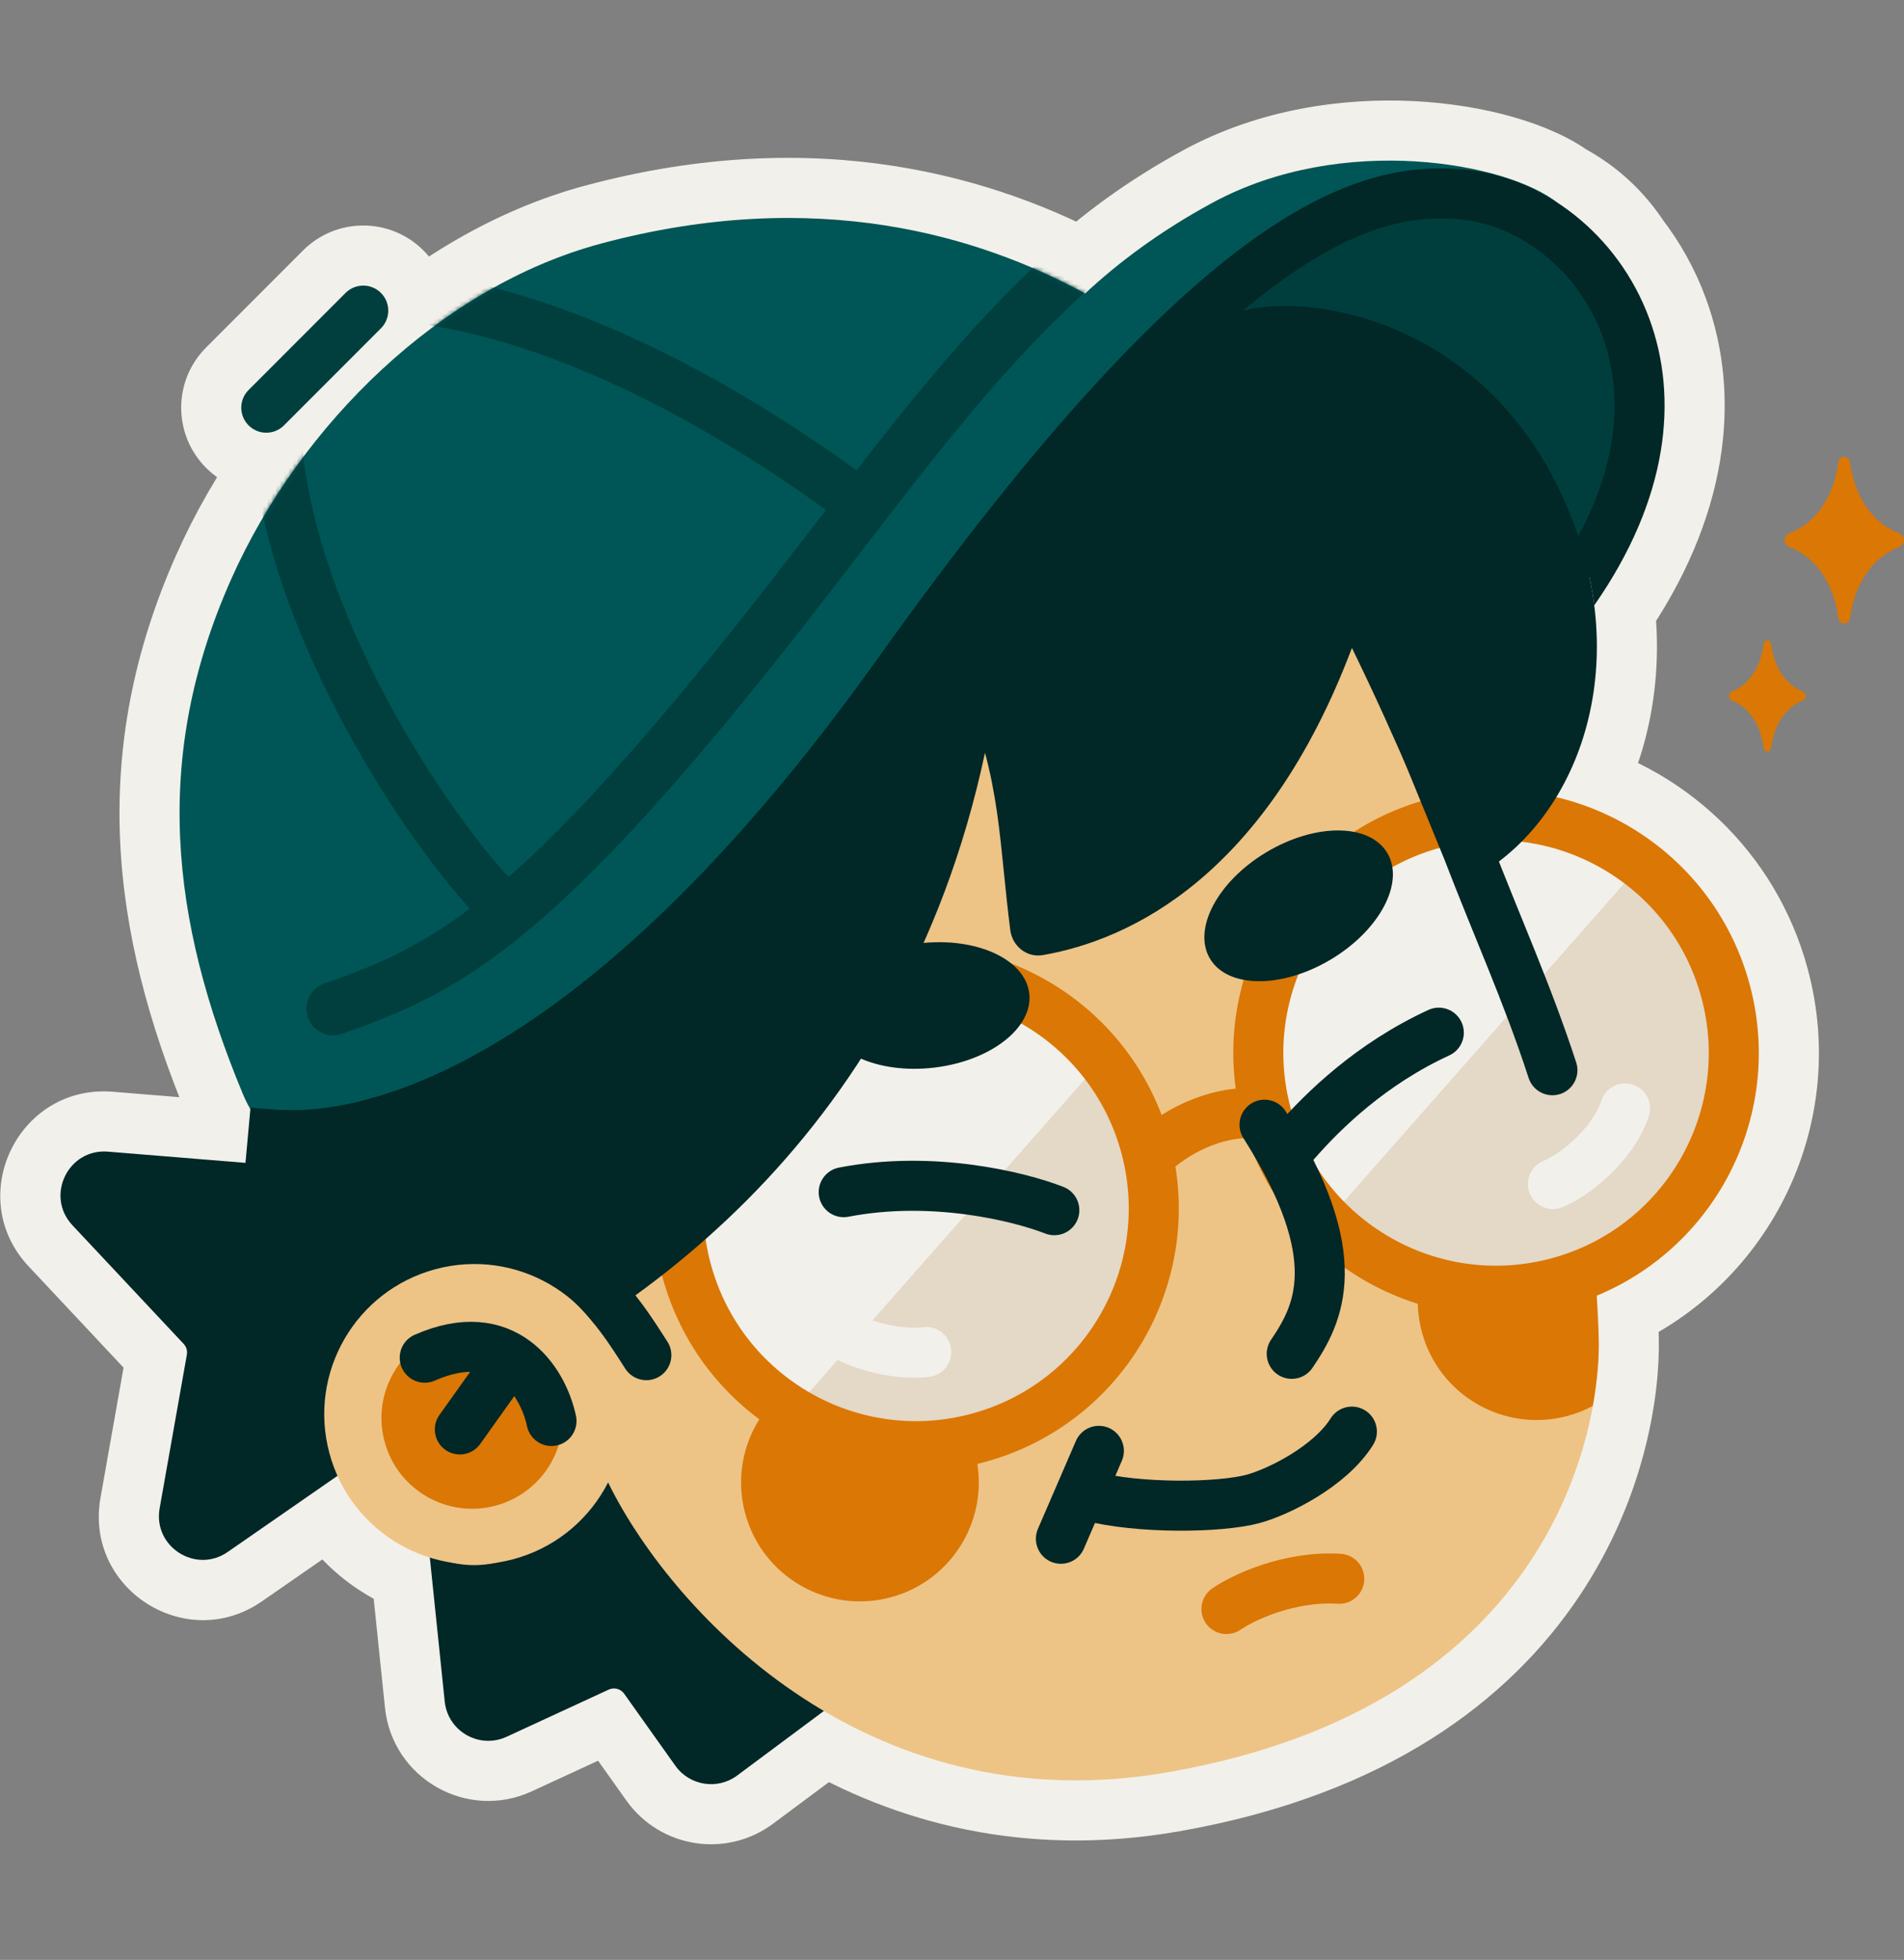 <svg width="446" height="459" viewBox="0 0 446 459" fill="none" xmlns="http://www.w3.org/2000/svg">
<rect x="0" y="0" width="446" height="459" fill="#808080" stroke="none"/>
<g clip-path="url(#clip0_2489_15464)">
<mask id="path-1-outside-1_2489_15464" maskUnits="userSpaceOnUse" x="-53.115" y="-26.478" width="535.574" height="516.482" fill="black">
<rect fill="white" x="-53.115" y="-26.478" width="535.574" height="516.482"/>
<path fill-rule="evenodd" clip-rule="evenodd" d="M89.23 68.599C91.52 70.887 91.522 74.598 89.234 76.888L66.522 99.619C64.234 101.909 60.523 101.91 58.233 99.622C55.944 97.335 55.942 93.624 58.23 91.334L80.942 68.603C83.23 66.313 86.941 66.311 89.23 68.599ZM57.501 272.334L25.283 269.71C15.931 268.948 10.55 280.104 16.968 286.949L43.023 314.735C43.655 315.409 43.932 316.341 43.771 317.251L37.392 353.244C35.801 362.223 45.842 368.659 53.336 363.463L79.051 345.636C83.254 355.002 91.266 361.847 100.686 364.783L104.174 398.484C104.898 405.48 112.289 409.688 118.675 406.74L142.589 395.699C143.869 395.108 145.389 395.512 146.206 396.661L158.199 413.53C161.531 418.218 168.067 419.249 172.681 415.816L192.986 400.705C214.265 413.258 241.362 420.698 273.723 415.032C364.162 399.198 374.979 334.027 374.492 313.718C374.481 313.259 374.469 312.801 374.454 312.344C374.364 309.305 374.218 306.34 374.02 303.444C402.146 291.819 417.97 260.857 409.881 230.669C403.814 208.025 385.877 191.731 364.558 186.688C371.955 174.539 375.593 158.794 373.449 141.764C390.897 116.76 393.18 93.193 386.355 74.658C384.334 69.169 381.527 64.181 378.142 59.799C374.817 54.699 370.261 50.236 364.137 46.969C351.533 37.793 313.773 31.359 284.021 47.478C271.501 54.261 261.769 61.672 254.188 68.718C229.56 55.33 191.401 43.482 140.803 57.039C103.299 67.089 70.257 99.454 54.162 135.62C35.628 177.266 39.865 215.294 56.902 256.234C57.428 257.499 58.012 258.672 58.651 259.756L57.501 272.334Z"/>
</mask>
<path fill-rule="evenodd" clip-rule="evenodd" d="M89.23 68.599C91.52 70.887 91.522 74.598 89.234 76.888L66.522 99.619C64.234 101.909 60.523 101.91 58.233 99.622C55.944 97.335 55.942 93.624 58.23 91.334L80.942 68.603C83.23 66.313 86.941 66.311 89.23 68.599ZM57.501 272.334L25.283 269.71C15.931 268.948 10.55 280.104 16.968 286.949L43.023 314.735C43.655 315.409 43.932 316.341 43.771 317.251L37.392 353.244C35.801 362.223 45.842 368.659 53.336 363.463L79.051 345.636C83.254 355.002 91.266 361.847 100.686 364.783L104.174 398.484C104.898 405.48 112.289 409.688 118.675 406.74L142.589 395.699C143.869 395.108 145.389 395.512 146.206 396.661L158.199 413.53C161.531 418.218 168.067 419.249 172.681 415.816L192.986 400.705C214.265 413.258 241.362 420.698 273.723 415.032C364.162 399.198 374.979 334.027 374.492 313.718C374.481 313.259 374.469 312.801 374.454 312.344C374.364 309.305 374.218 306.34 374.02 303.444C402.146 291.819 417.97 260.857 409.881 230.669C403.814 208.025 385.877 191.731 364.558 186.688C371.955 174.539 375.593 158.794 373.449 141.764C390.897 116.76 393.18 93.193 386.355 74.658C384.334 69.169 381.527 64.181 378.142 59.799C374.817 54.699 370.261 50.236 364.137 46.969C351.533 37.793 313.773 31.359 284.021 47.478C271.501 54.261 261.769 61.672 254.188 68.718C229.56 55.33 191.401 43.482 140.803 57.039C103.299 67.089 70.257 99.454 54.162 135.62C35.628 177.266 39.865 215.294 56.902 256.234C57.428 257.499 58.012 258.672 58.651 259.756L57.501 272.334Z" fill="#F2F0EA"/>
<path d="M89.234 76.888L79.279 66.941L79.279 66.941L89.234 76.888ZM89.23 68.599L99.177 58.645L99.177 58.645L89.23 68.599ZM66.522 99.619L56.567 89.672L56.567 89.672L66.522 99.619ZM58.23 91.334L68.184 101.28L68.184 101.28L58.23 91.334ZM80.942 68.603L90.897 78.549L90.897 78.549L80.942 68.603ZM25.283 269.71L26.426 255.684L26.426 255.684L25.283 269.71ZM57.501 272.334L56.358 286.36L70.246 287.491L71.514 273.616L57.501 272.334ZM16.968 286.949L27.233 277.323L27.233 277.323L16.968 286.949ZM43.023 314.735L53.288 305.11L53.288 305.11L43.023 314.735ZM43.771 317.251L29.915 314.795L29.915 314.795L43.771 317.251ZM37.392 353.244L51.249 355.7L51.249 355.7L37.392 353.244ZM53.336 363.463L45.319 351.899L45.319 351.899L53.336 363.463ZM79.051 345.636L91.89 339.875L84.955 324.42L71.034 334.071L79.051 345.636ZM100.686 364.783L114.683 363.335L113.728 354.109L104.874 351.349L100.686 364.783ZM104.174 398.484L90.177 399.933L90.177 399.933L104.174 398.484ZM118.675 406.74L124.574 419.516L124.574 419.516L118.675 406.74ZM142.589 395.699L136.691 382.922L136.691 382.922L142.589 395.699ZM146.206 396.661L157.675 388.507L157.675 388.507L146.206 396.661ZM158.199 413.53L146.73 421.684L146.73 421.684L158.199 413.53ZM172.681 415.816L181.082 427.105L181.082 427.105L172.681 415.816ZM192.986 400.705L200.136 388.584L192.084 383.834L184.585 389.415L192.986 400.705ZM273.723 415.032L271.296 401.171L271.296 401.171L273.723 415.032ZM374.492 313.718L360.424 314.055L360.424 314.055L374.492 313.718ZM374.454 312.344L360.388 312.762L360.389 312.776L360.389 312.79L374.454 312.344ZM374.02 303.444L368.645 290.439L359.291 294.305L359.981 304.402L374.02 303.444ZM364.558 186.688L352.539 179.369L342.46 195.921L361.318 200.382L364.558 186.688ZM373.449 141.764L361.909 133.712L358.811 138.151L359.488 143.522L373.449 141.764ZM386.355 74.658L399.561 69.796L399.561 69.796L386.355 74.658ZM378.142 59.799L366.354 67.484L366.662 67.956L367.006 68.402L378.142 59.799ZM364.137 46.969L355.854 58.345L356.648 58.923L357.514 59.385L364.137 46.969ZM284.021 47.478L290.724 59.851L290.724 59.851L284.021 47.478ZM254.188 68.718L247.468 81.082L256.358 85.914L263.769 79.025L254.188 68.718ZM54.162 135.62L67.018 141.342L67.018 141.342L54.162 135.62ZM56.902 256.234L69.894 250.827L69.894 250.827L56.902 256.234ZM58.651 259.756L72.665 261.038L73.077 256.523L70.777 252.616L58.651 259.756ZM99.189 86.834C106.969 79.046 106.964 66.426 99.177 58.645L79.284 78.554C76.076 75.349 76.074 70.149 79.279 66.941L99.189 86.834ZM76.476 109.565L99.189 86.834L79.279 66.941L56.567 89.672L76.476 109.565ZM48.287 109.577C56.075 117.358 68.695 117.353 76.476 109.565L56.567 89.672C59.772 86.464 64.972 86.462 68.18 89.668L48.287 109.577ZM48.275 81.388C40.494 89.175 40.499 101.796 48.287 109.577L68.18 89.668C71.388 92.873 71.39 98.072 68.184 101.28L48.275 81.388ZM70.987 58.656L48.275 81.388L68.184 101.28L90.897 78.549L70.987 58.656ZM99.177 58.645C91.389 50.864 78.768 50.869 70.987 58.656L90.897 78.549C87.691 81.757 82.492 81.759 79.284 78.554L99.177 58.645ZM24.141 283.735L56.358 286.36L58.643 258.308L26.426 255.684L24.141 283.735ZM27.233 277.323C29.621 279.869 27.619 284.019 24.141 283.735L26.426 255.684C4.243 253.877 -8.521 280.339 6.703 296.574L27.233 277.323ZM53.288 305.11L27.233 277.323L6.703 296.574L32.758 324.361L53.288 305.11ZM57.627 319.706C58.562 314.429 56.954 309.019 53.288 305.11L32.758 324.361C30.355 321.799 29.302 318.254 29.915 314.795L57.627 319.706ZM51.249 355.7L57.627 319.706L29.915 314.795L23.536 350.789L51.249 355.7ZM45.319 351.899C48.106 349.966 51.84 352.36 51.249 355.7L23.536 350.789C19.762 372.087 43.577 387.352 61.353 375.028L45.319 351.899ZM71.034 334.071L45.319 351.899L61.353 375.028L87.069 357.201L71.034 334.071ZM66.213 351.397C72.115 364.55 83.342 374.117 96.498 378.218L104.874 351.349C99.19 349.577 94.394 345.454 91.89 339.875L66.213 351.397ZM86.689 366.232L90.177 399.933L118.172 397.035L114.683 363.335L86.689 366.232ZM90.177 399.933C91.895 416.528 109.426 426.509 124.574 419.516L112.776 393.963C115.152 392.867 117.902 394.432 118.172 397.035L90.177 399.933ZM124.574 419.516L148.488 408.475L136.691 382.922L112.776 393.964L124.574 419.516ZM148.488 408.475C143.621 410.722 137.843 409.184 134.737 404.815L157.675 388.507C152.935 381.84 144.118 379.493 136.691 382.922L148.488 408.475ZM134.737 404.815L146.73 421.684L169.668 405.377L157.675 388.507L134.737 404.815ZM146.73 421.684C154.635 432.804 170.137 435.25 181.082 427.105L164.28 404.526C165.996 403.249 168.428 403.633 169.668 405.377L146.73 421.684ZM181.082 427.105L201.387 411.994L184.585 389.415L164.28 404.526L181.082 427.105ZM185.836 412.825C209.657 426.877 240.12 435.202 276.149 428.894L271.296 401.171C242.604 406.194 218.874 399.638 200.136 388.584L185.836 412.825ZM276.149 428.894C324.858 420.366 353.65 398.124 369.894 373.888C385.799 350.158 388.857 325.765 388.56 313.381L360.424 314.055C360.614 321.98 358.507 340.327 346.515 358.218C334.863 375.604 313.027 393.865 271.296 401.171L276.149 428.894ZM388.56 313.381C388.549 312.886 388.535 312.391 388.519 311.898L360.389 312.79C360.402 313.211 360.414 313.632 360.424 314.055L388.56 313.381ZM388.52 311.926C388.424 308.708 388.27 305.563 388.059 302.485L359.981 304.402C360.166 307.117 360.303 309.901 360.388 312.762L388.52 311.926ZM379.395 316.449C413.966 302.161 433.415 264.129 423.474 227.027L396.288 234.311C402.525 257.585 390.326 281.478 368.645 290.439L379.395 316.449ZM423.474 227.027C416.014 199.186 393.952 179.181 367.797 172.994L361.318 200.382C377.802 204.282 391.613 216.864 396.288 234.311L423.474 227.027ZM376.577 194.007C385.704 179.018 389.935 160.051 387.411 140.007L359.488 143.522C361.252 157.537 358.207 170.06 352.539 179.369L376.577 194.007ZM384.99 149.817C404.597 121.718 408.241 93.371 399.561 69.796L373.15 79.52C378.118 93.014 377.197 111.803 361.909 133.712L384.99 149.817ZM399.561 69.796C397.034 62.933 393.521 56.688 389.278 51.196L367.006 68.402C369.533 71.673 371.634 75.404 373.15 79.52L399.561 69.796ZM389.931 52.114C385.402 45.167 379.12 39.012 370.759 34.553L357.514 59.385C361.402 61.459 364.233 64.231 366.354 67.484L389.931 52.114ZM372.419 35.593C363.016 28.747 347.324 24.493 331.216 23.683C314.595 22.848 295.002 25.524 277.317 35.105L290.724 59.851C302.791 53.313 316.955 51.146 329.803 51.792C343.164 52.464 352.653 56.015 355.854 58.345L372.419 35.593ZM277.317 35.105C263.689 42.489 253 50.61 244.608 58.411L263.769 79.025C270.539 72.733 279.313 66.034 290.724 59.851L277.317 35.105ZM260.909 56.355C233.778 41.606 191.913 28.776 137.161 43.447L144.445 70.632C190.889 58.188 225.341 69.053 247.468 81.082L260.909 56.355ZM137.161 43.447C94.775 54.804 58.77 90.656 41.306 129.899L67.018 141.342C81.745 108.251 111.823 79.373 144.445 70.632L137.161 43.447ZM41.306 129.899C20.764 176.056 25.856 218.257 43.91 261.64L69.894 250.827C53.874 212.33 50.493 178.476 67.018 141.342L41.306 129.899ZM43.91 261.64C44.669 263.465 45.538 265.221 46.525 266.897L70.777 252.616C70.486 252.123 70.187 251.532 69.894 250.827L43.91 261.64ZM44.637 258.475L43.487 271.053L71.514 273.616L72.665 261.038L44.637 258.475Z" fill="#F2F0EA" mask="url(#path-1-outside-1_2489_15464)"/>
<path fill-rule="evenodd" clip-rule="evenodd" d="M140.802 57.041C191.4 43.484 229.559 55.331 254.188 68.72C261.769 61.673 271.5 54.263 284.02 47.48C314.485 30.974 353.346 38.116 364.998 47.634L363.973 49.698C390.418 61.274 390.912 93.377 387.102 110.118L365.155 147.094L284.396 100.467L251.583 116.833L182.515 212.718C148.56 243.557 73.638 296.454 56.901 256.235C39.864 215.295 35.628 177.268 54.161 135.622C70.257 99.456 103.298 67.09 140.802 57.041Z" fill="#005656"/>
<mask id="mask0_2489_15464" style="mask-type:alpha" maskUnits="userSpaceOnUse" x="42" y="51" width="234" height="220">
<path d="M140.802 57.041C210.148 38.46 256.13 67.6 275.937 83.023L182.515 212.718C148.56 243.557 73.638 296.454 56.901 256.235C39.864 215.295 35.628 177.268 54.161 135.622C70.257 99.456 103.298 67.09 140.802 57.041Z" fill="#005656"/>
</mask>
<g mask="url(#mask0_2489_15464)">
<path d="M291.426 34.164C242.76 60.963 219.807 96.125 183.635 142.364C125.157 217.116 104.419 226.99 78.025 236.22" stroke="#013F3F" stroke-width="12.509" stroke-linecap="round"/>
<path d="M116.671 211.297C101.17 195.596 65.693 144.108 64.494 97.914" stroke="#013F3F" stroke-width="11.721" stroke-linecap="round"/>
<path d="M76.874 70.378C91.498 66.459 136.616 70.297 200.095 116.995" stroke="#013F3F" stroke-width="11.721" stroke-linecap="round"/>
</g>
<path d="M349.417 45.89C308.677 41.031 283.12 76.8 275.435 95.292L365.157 147.093L387.104 110.117C391.516 90.733 390.157 50.749 349.417 45.89Z" fill="#012727" fill-opacity="0.5"/>
<path d="M104.173 398.485L100.245 360.537C100.034 358.497 100.44 356.441 101.409 354.633L113.237 332.584C114.729 329.803 117.418 327.863 120.528 327.326L178.132 317.37C183.359 316.467 188.412 319.698 189.785 324.822L205.468 383.35C206.556 387.41 205.056 391.722 201.684 394.232L172.68 415.816C168.066 419.25 161.53 418.219 158.198 413.531L146.205 396.662C145.388 395.513 143.869 395.108 142.588 395.699L118.674 406.74C112.288 409.689 104.897 405.481 104.173 398.485Z" fill="#012727"/>
<path d="M108.406 288.697C125.885 288.261 126.151 276.611 128.65 287.824L140.957 279.975L163.698 237.477L230.133 151.418L314.34 128.855L337.911 188.522C351.355 223.599 373.3 263.983 374.492 313.719C374.979 334.029 364.162 399.2 273.722 415.034C201.858 427.616 155.951 375.564 142.074 346.417C115.124 381.7 90.848 364.694 79.777 340.357C68.705 316.02 86.558 289.242 108.406 288.697Z" fill="#EDC486"/>
<path fill-rule="evenodd" clip-rule="evenodd" d="M374.49 313.719C374.187 301.045 372.916 289.664 370.969 279.159C365.413 276.76 359.04 276.146 352.741 277.834C337.89 281.813 329.077 297.078 333.057 311.928C337.036 326.779 352.3 335.592 367.151 331.613C369.264 331.047 371.255 330.252 373.104 329.263C374.257 322.864 374.58 317.472 374.49 313.719ZM208.644 374.085C223.495 370.106 232.308 354.841 228.329 339.991C224.35 325.14 209.085 316.327 194.234 320.306C179.384 324.285 170.571 339.55 174.55 354.401C178.529 369.251 193.794 378.064 208.644 374.085Z" fill="#DB7704"/>
<ellipse cx="214.578" cy="283.002" rx="55.676" ry="55.676" transform="rotate(-15 214.578 283.002)" fill="#F2F0EA"/>
<ellipse cx="214.578" cy="283.002" rx="55.676" ry="55.676" transform="rotate(-15 214.578 283.002)" fill="#F2F0EA"/>
<mask id="mask1_2489_15464" style="mask-type:alpha" maskUnits="userSpaceOnUse" x="158" y="227" width="113" height="112">
<ellipse cx="214.579" cy="283.001" rx="55.676" ry="55.676" transform="rotate(-15 214.579 283.001)" fill="#F2F0EA"/>
</mask>
<g mask="url(#mask1_2489_15464)">
<path d="M269.092 235.782L168.478 349.96L185.086 386.465L311.154 327.657L269.092 235.782Z" fill="#E4D8C6"/>
</g>
<ellipse cx="350.441" cy="246.597" rx="55.676" ry="55.676" transform="rotate(-15 350.441 246.597)" fill="#F2F0EA"/>
<mask id="mask2_2489_15464" style="mask-type:alpha" maskUnits="userSpaceOnUse" x="294" y="190" width="113" height="113">
<ellipse cx="350.44" cy="246.597" rx="55.676" ry="55.676" transform="rotate(-15 350.44 246.597)" fill="#F2F0EA"/>
</mask>
<g mask="url(#mask2_2489_15464)">
<path d="M393.807 191.748L293.193 305.926L309.801 342.431L435.868 283.623L393.807 191.748Z" fill="#E4D8C6"/>
</g>
<ellipse cx="214.578" cy="283.002" rx="55.676" ry="55.676" transform="rotate(-15 214.578 283.002)" stroke="#DB7704" stroke-width="11.721" stroke-linecap="round"/>
<ellipse cx="350.441" cy="246.597" rx="55.676" ry="55.676" transform="rotate(-15 350.441 246.597)" stroke="#DB7704" stroke-width="11.721" stroke-linecap="round"/>
<path d="M62.375 95.478L85.088 72.747" stroke="#013F3F" stroke-width="11.721" stroke-linecap="round"/>
<path fill-rule="evenodd" clip-rule="evenodd" d="M101.048 330.388L53.337 363.464C45.843 368.66 35.802 362.224 37.394 353.245L43.772 317.252C43.933 316.342 43.656 315.41 43.024 314.736L16.969 286.95C10.551 280.105 15.932 268.949 25.284 269.71L57.766 272.357C58.515 266.184 59.621 261.307 60.476 259.827L86.431 260.456L126.992 242.004L176.207 199.238L225.307 139.06C241.909 118.937 278.01 77.612 289.595 73.294C304.076 67.897 351.083 73.504 369.17 124.023C382.419 161.028 367.18 195.848 342.136 207.109C337.215 197.157 333.796 189.375 330.176 181.134C326.487 172.738 322.589 163.866 316.681 151.739C296.449 205.309 264.626 220.144 244.286 223.68C240.521 224.334 237.131 221.591 236.648 217.801C236.03 212.951 235.581 208.498 235.154 204.267C234.167 194.476 233.3 185.872 230.731 176.286C210.88 269.273 145.108 311.359 101.048 330.388Z" fill="#012727"/>
<path d="M270.6 269.508C276.319 264.523 285.96 259.484 296.301 260.911" stroke="#DB7704" stroke-width="11.721" stroke-linecap="round"/>
<path d="M337.033 241.848C321.184 249.147 310.025 260.023 303.482 267.523" stroke="#012727" stroke-width="11.721" stroke-linecap="round"/>
<path d="M254.914 350.311C266.873 353.427 285.786 353.11 293.485 351.047C299.38 349.467 311.535 343.482 316.666 335.281M257.403 339.785L248.509 360.37" stroke="#012727" stroke-width="11.721" stroke-linecap="round"/>
<ellipse cx="304.197" cy="212.142" rx="24.175" ry="14.652" transform="rotate(-30.807 304.197 212.142)" fill="#012727"/>
<ellipse cx="217.087" cy="235.484" rx="24.175" ry="14.652" transform="rotate(-6.719 217.087 235.484)" fill="#012727"/>
<path d="M363.77 277.299C368.213 275.49 377.449 268.872 380.674 259.587" stroke="#F2F0EA" stroke-width="11.721" stroke-linecap="round"/>
<path d="M216.971 316.633C212.219 317.289 200.911 316.175 193.476 309.747" stroke="#F2F0EA" stroke-width="11.721" stroke-linecap="round"/>
<path d="M343.776 199.085L349.249 196.988L349.225 196.927L349.201 196.868L343.776 199.085ZM358.07 252.455C359.071 255.533 362.377 257.218 365.456 256.217C368.534 255.216 370.218 251.91 369.217 248.832L358.07 252.455ZM349.201 196.868L339.422 172.943L328.572 177.378L338.351 201.303L349.201 196.868ZM369.217 248.832C363.331 230.725 355.762 213.981 349.249 196.988L338.304 201.183C345.169 219.097 352.285 234.658 358.07 252.455L369.217 248.832Z" fill="#012727"/>
<ellipse cx="111.121" cy="331.2" rx="35.164" ry="35.164" transform="rotate(-15 111.121 331.2)" fill="#EDC486"/>
<path d="M151.401 317.373C148.848 313.507 143.174 303.651 133.633 296.348" stroke="#012727" stroke-width="11.721" stroke-linecap="round"/>
<path d="M302.58 317.062C308.863 307.794 315.925 294.525 296.21 263.404" stroke="#012727" stroke-width="11.721" stroke-linecap="round"/>
<path d="M246.969 283.424C238.502 280.131 218.221 275.2 197.633 279.2" stroke="#012727" stroke-width="11.721" stroke-linecap="round"/>
<path fill-rule="evenodd" clip-rule="evenodd" d="M215.279 160.84C253.156 107.743 280.366 79.892 300.421 65.553C320.154 51.445 332.775 50.534 342.051 51.383C355.427 52.606 369.472 62.732 375.355 78.709C379.855 90.93 379.699 107.089 369.709 125.579C371.555 131.053 372.78 136.472 373.447 141.767C390.896 116.762 393.179 93.194 386.354 74.659C379.005 54.699 361.27 41.37 343.118 39.71C330.937 38.596 315.536 40.338 293.604 56.018C271.993 71.469 243.893 100.544 205.737 154.033C139.278 247.197 87.762 261.68 64.444 259.869L58.68 259.422L58.154 265.178L56.803 279.95L56.364 284.755L60.994 286.109C64.85 287.237 67.18 284.402 67.656 283.716C68.258 282.849 68.53 281.987 68.636 281.635C68.894 280.78 69.043 279.829 69.142 279.081C69.353 277.473 69.495 275.428 69.595 273.529C69.626 272.921 69.654 272.312 69.679 271.72C100.195 271.068 152.283 249.149 215.279 160.84Z" fill="#012727"/>
<ellipse cx="110.599" cy="332.097" rx="21.245" ry="21.245" transform="rotate(-15 110.599 332.097)" fill="#DB7704"/>
<path d="M129.182 332.789C127.154 323.209 118.145 309.753 99.49 317.966M107.714 334.765L117.634 320.853" stroke="#012727" stroke-width="11.721" stroke-linecap="round"/>
<path d="M287.284 376.825C291.159 374.168 301.869 369.032 313.714 369.743" stroke="#DB7704" stroke-width="11.721" stroke-linecap="round"/>
<path d="M430.635 108.223C429.421 117.437 424.427 122.895 419.172 124.881C418.489 125.139 418 125.77 418 126.5C418 127.23 418.489 127.861 419.172 128.119C424.427 130.105 429.421 135.563 430.635 144.777C430.726 145.467 431.304 146 432 146C432.696 146 433.274 145.467 433.365 144.777C434.579 135.563 439.573 130.105 444.828 128.119C445.511 127.861 446 127.23 446 126.5C446 125.77 445.511 125.139 444.828 124.881C439.573 122.895 434.579 117.437 433.365 108.223C433.274 107.533 432.696 107 432 107C431.304 107 430.726 107.533 430.635 108.223Z" fill="#DB7704"/>
<path d="M413.126 150.786C412.354 156.932 409.152 160.577 405.778 161.911C405.325 162.09 405 162.513 405 163C405 163.487 405.325 163.91 405.778 164.089C409.152 165.423 412.354 169.068 413.126 175.214C413.182 175.657 413.553 176 414 176C414.447 176 414.818 175.657 414.874 175.214C415.646 169.068 418.848 165.423 422.222 164.089C422.675 163.91 423 163.487 423 163C423 162.513 422.675 162.09 422.222 161.911C418.848 160.577 415.646 156.932 414.874 150.786C414.818 150.343 414.447 150 414 150C413.553 150 413.182 150.343 413.126 150.786Z" fill="#DB7704"/>
</g>
<defs>
<clipPath id="clip0_2489_15464">
<rect width="446" height="459" fill="white"/>
</clipPath>
</defs>
</svg>
